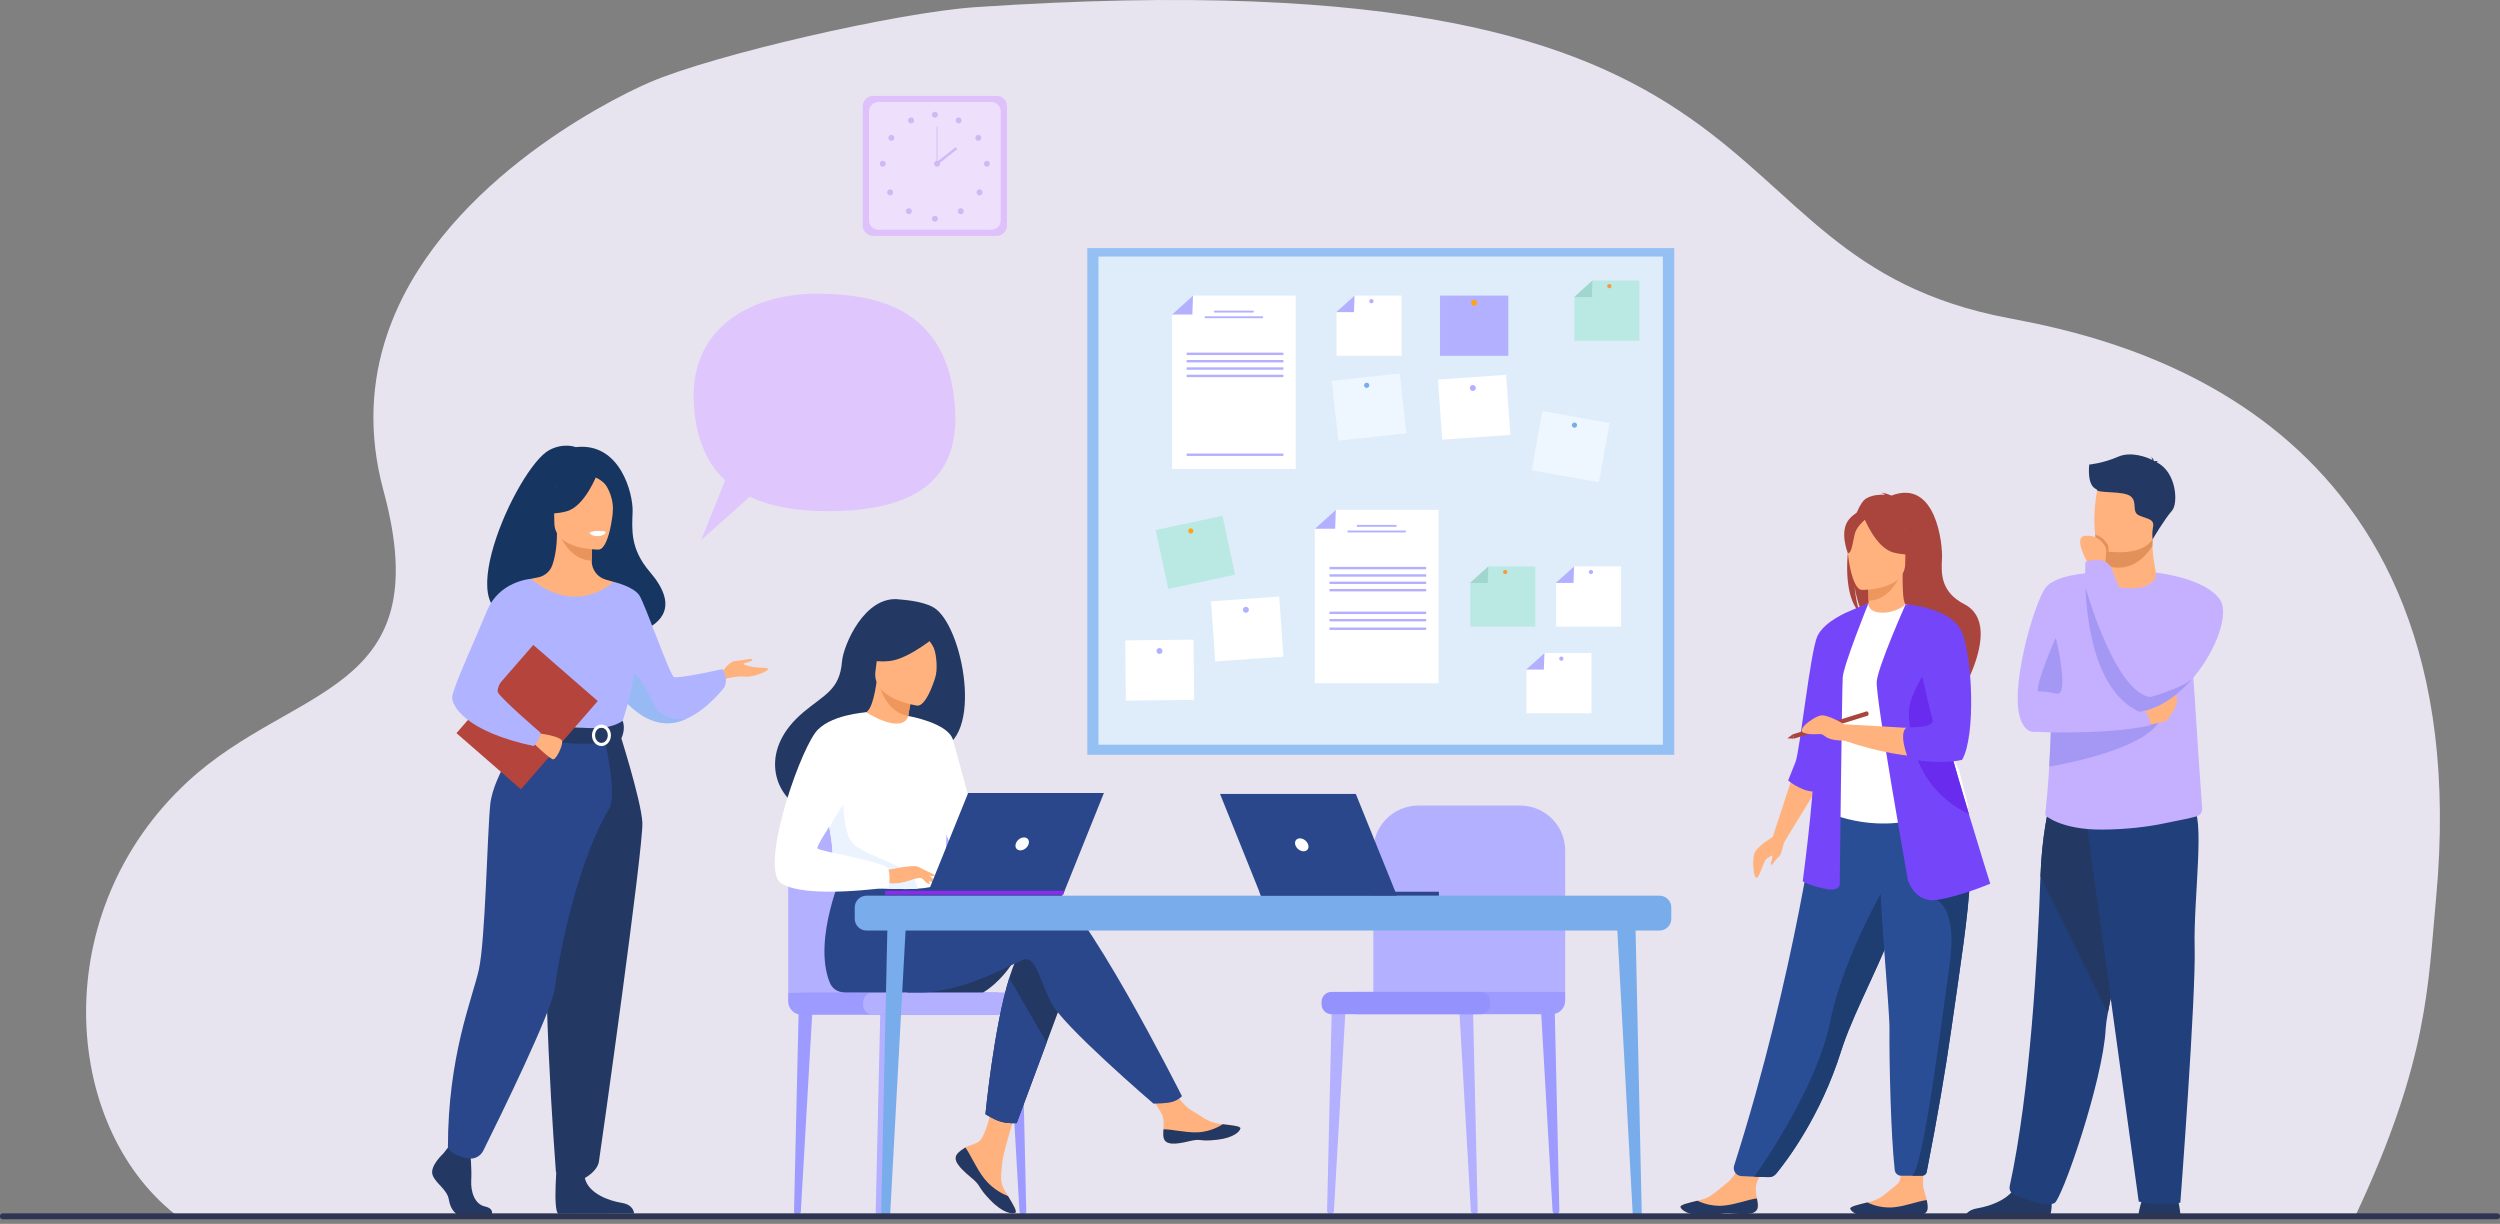<svg width="478" height="234" viewBox="0 0 478 234" fill="none" xmlns="http://www.w3.org/2000/svg">
<rect x="0" y="0" width="478" height="234" fill="#808080" stroke="none"/>
<g clip-path="url(#clip0_7376_27727)">
<path d="M33.464 232.17C33.486 232.186 450.512 232.119 450.512 232.119C464.242 202.834 464.219 188.525 465.78 171.739C474.406 78.96 404.526 64.696 384.055 60.828C321.371 48.982 349.9 -9.629 186.557 1.366C171.587 2.373 136.288 10.511 124.123 15.782C115.59 19.477 83.444 36.008 74.013 63.972C71.034 72.797 70.32 82.763 73.323 93.821C83.953 132.955 56.239 130.706 35.988 149.356C8.959 174.247 11.784 214.951 33.463 232.168L33.464 232.17Z" fill="#E7E4EF"/>
<path d="M281.875 232.143H281.933C282.27 232.143 282.54 231.866 282.533 231.53L281.624 192.098L278.944 191.785L281.23 231.532C281.25 231.874 281.534 232.143 281.877 232.143H281.875Z" fill="#B2B0FF"/>
<path d="M297.492 232.143H297.55C297.888 232.143 298.157 231.866 298.151 231.53L297.241 192.098L294.562 191.785L296.847 231.532C296.867 231.874 297.152 232.143 297.494 232.143H297.492Z" fill="#9D9BFF"/>
<path d="M254.399 232.143H254.341C254.003 232.143 253.734 231.866 253.74 231.53L254.65 192.098L257.329 191.785L255.044 231.532C255.024 231.874 254.739 232.143 254.397 232.143H254.399Z" fill="#B2B0FF"/>
<path d="M299.267 189.653V162.632C299.267 157.877 295.413 154.023 290.658 154.023H271.191C266.436 154.023 262.582 157.877 262.582 162.632V190.685L299.267 189.653Z" fill="#B2B0FF"/>
<path d="M296.681 193.919H259.094V189.653H299.267V191.334C299.267 192.761 298.109 193.919 296.681 193.919Z" fill="#9D9BFF"/>
<path d="M283.028 193.919H254.592C253.537 193.919 252.68 193.062 252.68 192.007V191.563C252.68 190.508 253.537 189.651 254.592 189.651H283.028C284.084 189.651 284.94 190.508 284.94 191.563V192.007C284.94 193.062 284.084 193.919 283.028 193.919Z" fill="#9492FD"/>
<path d="M320.118 47.44H207.892V144.32H320.118V47.44Z" fill="#95C0F4"/>
<path d="M317.935 49.053H210.027V142.386H317.935V49.053Z" fill="#DFEDFB"/>
<path d="M247.743 89.662H224.098V60.136L228.107 56.52H247.743V89.662Z" fill="white"/>
<path d="M224.098 60.136H227.978L228.107 56.52L224.098 60.136Z" fill="#B2B0FF"/>
<path d="M239.704 59.395H232.134V59.755H239.704V59.395Z" fill="#B2B0FF"/>
<path d="M241.488 60.477H230.352V60.837H241.488V60.477Z" fill="#B2B0FF"/>
<path d="M245.386 67.423H226.896V67.886H245.386V67.423Z" fill="#B2B0FF"/>
<path d="M245.386 68.831H226.896V69.294H245.386V68.831Z" fill="#B2B0FF"/>
<path d="M245.386 70.238H226.896V70.701H245.386V70.238Z" fill="#B2B0FF"/>
<path d="M245.386 71.646H226.896V72.109H245.386V71.646Z" fill="#B2B0FF"/>
<path d="M245.386 86.712H226.896V87.175H245.386V86.712Z" fill="#B2B0FF"/>
<path d="M275.046 130.628H251.399V101.1L255.41 97.486H275.046V130.628Z" fill="white"/>
<path d="M251.399 101.1H255.281L255.41 97.486L251.399 101.1Z" fill="#B2B0FF"/>
<path d="M267.009 100.36H259.438V100.721H267.009V100.36Z" fill="#B2B0FF"/>
<path d="M268.79 101.442H257.654V101.802H268.79V101.442Z" fill="#B2B0FF"/>
<path d="M272.689 108.388H254.199V108.852H272.689V108.388Z" fill="#B2B0FF"/>
<path d="M272.689 109.796H254.199V110.259H272.689V109.796Z" fill="#B2B0FF"/>
<path d="M272.689 111.204H254.199V111.667H272.689V111.204Z" fill="#B2B0FF"/>
<path d="M272.689 112.611H254.199V113.074H272.689V112.611Z" fill="#B2B0FF"/>
<path d="M272.689 116.943H254.199V117.406H272.689V116.943Z" fill="#B2B0FF"/>
<path d="M272.689 118.35H254.199V118.813H272.689V118.35Z" fill="#B2B0FF"/>
<path d="M272.689 119.983H254.199V120.446H272.689V119.983Z" fill="#B2B0FF"/>
<path d="M288.389 56.52H275.333V68.032H288.389V56.52Z" fill="#B2B0FF"/>
<path d="M281.29 57.891C281.29 57.575 281.546 57.319 281.862 57.319C282.178 57.319 282.435 57.575 282.435 57.891C282.435 58.207 282.178 58.464 281.862 58.464C281.546 58.464 281.29 58.207 281.29 57.891Z" fill="#FFA412"/>
<path d="M287.969 71.665L274.944 72.574L275.745 84.058L288.77 83.149L287.969 71.665Z" fill="white"/>
<path d="M281.036 74.223C281.014 73.909 281.251 73.634 281.566 73.612C281.881 73.591 282.155 73.828 282.177 74.143C282.198 74.459 281.962 74.732 281.646 74.754C281.33 74.775 281.057 74.539 281.036 74.223Z" fill="#B2B0FF"/>
<path d="M244.578 114.07L231.554 114.979L232.355 126.462L245.379 125.554L244.578 114.07Z" fill="white"/>
<path d="M237.647 116.63C237.625 116.316 237.862 116.041 238.178 116.02C238.492 115.998 238.767 116.235 238.788 116.551C238.81 116.865 238.573 117.14 238.257 117.161C237.943 117.183 237.668 116.946 237.647 116.63Z" fill="#B2B0FF"/>
<path d="M228.202 122.308L215.146 122.443L215.265 133.954L228.321 133.819L228.202 122.308Z" fill="white"/>
<path d="M221.117 124.475C221.114 124.159 221.367 123.901 221.683 123.898C221.999 123.894 222.257 124.147 222.26 124.463C222.263 124.779 222.01 125.037 221.694 125.041C221.379 125.044 221.121 124.791 221.117 124.475Z" fill="#B2B0FF"/>
<path d="M307.744 80.885L294.892 78.589L292.867 89.921L305.72 92.218L307.744 80.885Z" fill="#EEF6FF"/>
<path d="M300.55 81.198C300.598 80.928 300.856 80.748 301.127 80.796C301.398 80.844 301.577 81.102 301.529 81.373C301.481 81.644 301.223 81.823 300.952 81.775C300.682 81.727 300.502 81.469 300.55 81.198Z" fill="#78ACEA"/>
<path d="M267.634 71.406L254.653 72.811L255.893 84.256L268.873 82.85L267.634 71.406Z" fill="#EEF6FF"/>
<path d="M260.815 73.727C260.786 73.454 260.983 73.209 261.257 73.179C261.53 73.15 261.775 73.346 261.805 73.619C261.834 73.892 261.637 74.137 261.365 74.167C261.092 74.196 260.847 74 260.817 73.727H260.815Z" fill="#78ACEA"/>
<path d="M233.742 98.618L220.973 101.342L223.374 112.6L236.143 109.876L233.742 98.618Z" fill="#BAE8E3"/>
<path d="M227.408 101.93C227.179 101.781 227.112 101.473 227.261 101.242C227.41 101.012 227.718 100.946 227.949 101.095C228.179 101.244 228.245 101.551 228.096 101.783C227.948 102.013 227.64 102.079 227.408 101.93Z" fill="#FFA412"/>
<path d="M267.974 68.032H255.548V59.683L258.988 56.52H267.974V68.032Z" fill="white"/>
<path d="M255.48 59.683H258.876L258.989 56.52L255.48 59.683Z" fill="#B2B0FF"/>
<path d="M261.807 57.586C261.807 57.361 261.99 57.177 262.215 57.177C262.44 57.177 262.624 57.361 262.624 57.586C262.624 57.81 262.44 57.994 262.215 57.994C261.99 57.994 261.807 57.81 261.807 57.586Z" fill="#B2B0FF"/>
<path d="M304.285 136.382H291.857V128.033L295.298 124.872H304.285V136.382Z" fill="white"/>
<path d="M291.791 128.033H295.185L295.297 124.872L291.791 128.033Z" fill="#B2B0FF"/>
<path d="M298.116 125.938C298.116 125.713 298.3 125.529 298.525 125.529C298.75 125.529 298.933 125.713 298.933 125.938C298.933 126.163 298.75 126.346 298.525 126.346C298.3 126.346 298.116 126.163 298.116 125.938Z" fill="#B2B0FF"/>
<path d="M309.953 119.813H297.525V111.462L300.967 108.301H309.953V119.813Z" fill="white"/>
<path d="M297.459 111.462H300.855L300.967 108.301L297.459 111.462Z" fill="#B2B0FF"/>
<path d="M303.785 109.367C303.785 109.142 303.969 108.958 304.194 108.958C304.419 108.958 304.602 109.142 304.602 109.367C304.602 109.591 304.419 109.775 304.194 109.775C303.969 109.775 303.785 109.591 303.785 109.367Z" fill="#B2B0FF"/>
<path d="M293.555 119.813H281.127V111.462L284.567 108.302H293.555V119.813Z" fill="#BAE8E3"/>
<path d="M281.061 111.462H284.454L284.567 108.302L281.061 111.462Z" fill="#A1D6CE"/>
<path d="M287.385 109.367C287.385 109.142 287.568 108.958 287.793 108.958C288.018 108.958 288.202 109.142 288.202 109.367C288.202 109.591 288.018 109.775 287.793 109.775C287.568 109.775 287.385 109.591 287.385 109.367Z" fill="#F99746"/>
<path d="M313.46 65.151H301.034V56.8L304.474 53.639H313.46V65.151Z" fill="#BAE8E3"/>
<path d="M300.968 56.8H304.362L304.474 53.639L300.968 56.8Z" fill="#A1D6CE"/>
<path d="M307.292 54.704C307.292 54.48 307.476 54.296 307.701 54.296C307.925 54.296 308.109 54.48 308.109 54.704C308.109 54.929 307.925 55.113 307.701 55.113C307.476 55.113 307.292 54.929 307.292 54.704Z" fill="#F99746"/>
<path d="M190.567 18.336H166.928C165.838 18.336 164.955 19.219 164.955 20.309V43.124C164.955 44.214 165.838 45.097 166.928 45.097H190.567C191.656 45.097 192.54 44.214 192.54 43.124V20.309C192.54 19.219 191.656 18.336 190.567 18.336Z" fill="#DEC0FB"/>
<path d="M167.952 19.495H189.543C190.537 19.495 191.346 20.302 191.346 21.298V42.136C191.346 43.13 190.539 43.939 189.543 43.939H167.952C166.958 43.939 166.149 43.132 166.149 42.136V21.298C166.149 20.304 166.957 19.495 167.952 19.495Z" fill="#EEDFFD"/>
<path d="M178.178 21.937C178.178 21.621 178.434 21.366 178.748 21.366C179.063 21.366 179.319 21.622 179.319 21.937C179.319 22.251 179.063 22.507 178.748 22.507C178.434 22.507 178.178 22.251 178.178 21.937Z" fill="#D1B7F3"/>
<path d="M182.787 22.745C182.941 22.469 183.288 22.37 183.565 22.524C183.841 22.678 183.94 23.025 183.786 23.301C183.632 23.577 183.285 23.677 183.009 23.523C182.733 23.369 182.633 23.022 182.787 22.745Z" fill="#D1B7F3"/>
<path d="M186.739 25.883C187.003 25.712 187.357 25.789 187.529 26.053C187.7 26.318 187.624 26.672 187.359 26.844C187.094 27.014 186.74 26.938 186.568 26.674C186.398 26.409 186.474 26.055 186.739 25.883Z" fill="#D1B7F3"/>
<path d="M188.696 30.741C189.012 30.741 189.266 30.997 189.266 31.311C189.266 31.626 189.01 31.882 188.696 31.882C188.381 31.882 188.125 31.626 188.125 31.311C188.125 30.997 188.381 30.741 188.696 30.741Z" fill="#D1B7F3"/>
<path d="M187.695 36.377C187.918 36.601 187.918 36.963 187.695 37.186C187.472 37.41 187.109 37.41 186.886 37.186C186.663 36.963 186.663 36.601 186.886 36.377C187.109 36.154 187.472 36.154 187.695 36.377Z" fill="#D1B7F3"/>
<path d="M184.107 39.975C184.33 40.198 184.33 40.56 184.107 40.783C183.884 41.007 183.522 41.007 183.298 40.783C183.075 40.56 183.075 40.198 183.298 39.975C183.522 39.751 183.884 39.751 184.107 39.975Z" fill="#D1B7F3"/>
<path d="M178.178 41.829C178.178 41.513 178.434 41.258 178.748 41.258C179.063 41.258 179.319 41.514 179.319 41.829C179.319 42.143 179.063 42.399 178.748 42.399C178.434 42.399 178.178 42.143 178.178 41.829Z" fill="#D1B7F3"/>
<path d="M174.691 22.745C174.537 22.469 174.189 22.37 173.913 22.524C173.637 22.678 173.538 23.025 173.692 23.301C173.845 23.577 174.193 23.677 174.469 23.523C174.745 23.369 174.844 23.022 174.691 22.745Z" fill="#D1B7F3"/>
<path d="M170.741 25.883C170.476 25.712 170.122 25.789 169.95 26.053C169.78 26.318 169.856 26.672 170.121 26.844C170.385 27.014 170.739 26.938 170.911 26.674C171.082 26.409 171.005 26.055 170.741 25.883Z" fill="#D1B7F3"/>
<path d="M168.784 30.741C168.469 30.741 168.214 30.997 168.214 31.311C168.214 31.626 168.47 31.882 168.784 31.882C169.099 31.882 169.357 31.626 169.357 31.311C169.357 30.997 169.1 30.741 168.784 30.741Z" fill="#D1B7F3"/>
<path d="M169.784 36.377C169.56 36.601 169.56 36.963 169.784 37.186C170.007 37.41 170.369 37.41 170.592 37.186C170.816 36.963 170.816 36.601 170.592 36.377C170.369 36.154 170.007 36.154 169.784 36.377Z" fill="#D1B7F3"/>
<path d="M173.371 39.975C173.147 40.198 173.147 40.56 173.371 40.784C173.594 41.007 173.956 41.007 174.179 40.784C174.403 40.56 174.403 40.198 174.179 39.975C173.956 39.752 173.594 39.752 173.371 39.975Z" fill="#D1B7F3"/>
<path d="M178.593 31.311C178.593 30.995 178.849 30.741 179.165 30.741C179.481 30.741 179.736 30.997 179.736 31.311C179.736 31.626 179.479 31.882 179.165 31.882C178.851 31.882 178.593 31.626 178.593 31.311Z" fill="#D1B7F3"/>
<path d="M179.241 24.173H179.086V31.311H179.241V24.173Z" fill="#D1B7F3"/>
<path d="M182.732 28.147L178.948 31.118L179.237 31.486L183.021 28.515L182.732 28.147Z" fill="#D1B7F3"/>
<path d="M336.09 230.733C335.978 232.267 333.811 232.284 331.353 231.999C328.895 231.715 329.549 232.337 326.107 232.385C322.665 232.433 321.479 231.295 321.312 230.804C321.163 230.367 322.82 230 324.594 229.568C324.817 229.515 325.04 229.459 325.263 229.401C327.263 228.893 328.586 227.396 330.298 226.09C331.919 224.853 334.008 220.372 334.008 220.372L338.708 220.16C338.708 220.16 336.729 224.176 335.984 225.906C335.548 226.925 335.733 228.176 335.923 229.136C336.026 229.659 336.127 230.193 336.085 230.734L336.09 230.733Z" fill="#FFB27D"/>
<path d="M331.353 232C328.895 231.715 329.549 232.337 326.107 232.385C322.665 232.433 321.479 231.295 321.312 230.804C321.163 230.367 322.82 230 324.594 229.568L324.615 229.601C324.615 229.601 326.831 230.79 329.665 230.506C331.975 230.274 334.332 229.31 335.925 229.138C336.027 229.661 336.128 230.195 336.087 230.736C335.974 232.271 333.808 232.287 331.35 232.003L331.353 232Z" fill="#233862"/>
<path d="M368.559 231.052C368.448 232.587 366.282 232.607 363.824 232.324C361.366 232.041 362.019 232.663 358.579 232.714C355.137 232.766 353.95 231.629 353.783 231.138C353.634 230.701 355.291 230.333 357.064 229.899C357.288 229.845 357.511 229.788 357.734 229.732C359.734 229.223 361.055 227.724 362.765 226.416C364.385 225.177 362.765 217.838 362.765 217.838L367.936 217.336C367.936 217.336 367.688 223.513 367.691 226.323C367.691 227.431 368.202 228.497 368.394 229.458C368.496 229.98 368.599 230.513 368.558 231.054L368.559 231.052Z" fill="#FFB27D"/>
<path d="M363.824 232.322C361.366 232.04 362.019 232.661 358.579 232.713C355.137 232.764 353.95 231.628 353.783 231.136C353.634 230.7 355.291 230.331 357.064 229.898L357.086 229.931C357.086 229.931 359.302 231.118 362.137 230.83C364.446 230.597 366.803 229.63 368.396 229.456C368.498 229.979 368.601 230.511 368.559 231.052C368.448 232.587 366.282 232.607 363.824 232.324V232.322Z" fill="#233862"/>
<path d="M353.468 104.238C352.578 100.576 353.868 98.872 355.033 97.964C355.585 96.616 356.215 95.645 356.859 95.28C358.035 94.612 359.442 94.539 360.428 94.597C360.175 94.335 359.675 94.239 359.675 94.239C360.286 94.148 361.65 94.754 361.65 94.754C370.147 91.481 371.483 103.991 371.304 106.897C371.127 109.803 371.15 113.227 375.572 115.516C384.007 119.886 372.768 136.351 372.768 136.351C372.983 134.002 362.145 121.608 356.491 117.896C355.115 115.87 354.626 112.291 354.589 112.008C354.828 114.846 355.312 116.439 355.747 117.335C353.17 114.964 352.788 109.269 353.471 104.238H353.468Z" fill="#A9453D"/>
<path d="M356.823 118.08C356.795 118.093 359.554 119.525 361.628 118.958C363.58 118.425 364.855 115.895 364.829 115.89C364.002 115.726 363.763 114.59 363.782 109.709L363.408 109.782L357.126 111.026C357.126 111.026 357.268 113.002 357.273 114.864C357.278 116.429 357.182 117.911 356.825 118.078L356.823 118.08Z" fill="#FFB27D"/>
<path d="M357.127 111.027C357.127 111.027 357.269 113.004 357.274 114.866C360.789 114.767 362.648 111.56 363.409 109.782L357.127 111.026V111.027Z" fill="#ED975D"/>
<path d="M331.566 222.861C331.258 223.827 331.95 224.821 332.964 224.869L335.418 224.983L338.015 225.063C338.665 225.083 339.285 224.8 339.695 224.295C341.768 221.753 348.149 213.277 352.019 200.963C352.128 200.617 352.242 200.268 352.364 199.914C354.92 192.462 360.219 183.107 363.011 174.64C363.456 173.292 363.855 172.022 364.212 170.821C364.326 170.436 364.438 170.059 364.544 169.686C366.602 162.536 367.197 157.842 367.746 152.828L347.583 152.99C347.583 152.99 343.339 185.981 331.566 222.861Z" fill="#2A4E96"/>
<path d="M350.406 141.404C350.457 150.999 348.999 155.115 348.999 155.115C348.999 155.115 357.632 159.502 367.892 156.273C368.013 156.235 376.387 154.323 376.387 154.323C376.215 153.934 374.688 147.469 374.521 147.112C372.354 142.459 370.71 140.42 370.452 138.989C369.976 136.32 369.964 133.556 370.202 130.951C370.828 124.054 372.69 118.328 372.69 118.328C369.895 117.691 367.277 116.575 364.367 115.483C363.697 116.317 361.651 117.188 359.877 117.149C357.832 117.104 357.171 116.229 357.277 115.273C355.098 116.485 353.36 117.63 353.36 117.63C351.509 120.845 347.755 123.968 347.484 128.9C347.416 130.112 350.403 141.134 350.404 141.404H350.406Z" fill="white"/>
<path d="M367.746 142.472C368.628 143.719 370.318 151.301 374.521 152.256C372.354 146.852 370.71 144.482 370.452 142.821C369.976 139.72 369.964 136.511 370.203 133.485C368.795 131.019 367.745 129.327 367.745 129.327C367.634 128.928 365.509 122.354 364.827 128.23C364.147 134.107 366.761 141.078 367.745 142.474L367.746 142.472Z" fill="#5F9AA8"/>
<path d="M355.952 112.79C355.952 112.79 364.27 112.928 364.275 107.746C364.28 102.566 365.358 99.094 360.047 98.786C354.736 98.48 353.703 100.455 353.281 102.183C352.859 103.912 353.789 112.62 355.952 112.789V112.79Z" fill="#FFB27D"/>
<path d="M356.26 98.66C356.26 98.66 358.537 104.739 362.032 105.637C365.527 106.535 367.044 105.599 367.044 105.599C367.044 105.599 364.363 103.469 363.807 99.752C363.807 99.752 357.978 95.766 356.261 98.66H356.26Z" fill="#A9453D"/>
<path d="M356.824 99.153C356.824 99.153 355.123 100.511 354.708 101.83C354.293 103.149 354.108 105.865 353.316 105.773C353.316 105.773 351.6 101.641 353.527 99.304C355.572 96.826 356.824 99.153 356.824 99.153Z" fill="#A9453D"/>
<path d="M342.865 148.063L338.937 160.041L341.178 160.939L347.673 150.357L342.865 148.063Z" fill="#FFB27D"/>
<path d="M353.456 116.925C353.456 116.925 348.824 118.763 347.484 121.629C346.143 124.495 344.113 143.718 343.304 145.691C342.496 147.666 341.889 149.227 341.889 149.227C341.889 149.227 344.224 151.195 346.573 151.339C348.921 151.485 353.456 116.924 353.456 116.924V116.925Z" fill="#7546F9"/>
<path d="M357.278 115.273C357.278 115.273 352.466 127.162 352.324 129.566C352.182 131.973 351.758 168.909 351.758 168.909C351.758 168.909 352.041 170.608 348.786 169.9C345.531 169.192 344.683 168.484 344.683 168.484C344.683 168.484 347.795 145.699 346.947 137.773C346.098 129.848 353.457 116.922 353.457 116.922L357.278 115.271V115.273Z" fill="#7546F9"/>
<path d="M335.417 224.985L338.237 225.071C338.741 225.086 339.223 224.869 339.545 224.481C341.441 222.185 348.05 213.594 352.019 200.966C352.129 200.621 352.243 200.272 352.365 199.918C354.921 192.465 360.22 183.11 363.012 174.644C363.457 173.296 363.855 172.025 364.212 170.825C364.327 170.439 364.439 170.062 364.545 169.69L361.576 167.437C361.576 167.437 352.661 181.873 349.902 195.457C347.504 207.256 337.905 221.456 335.419 224.987L335.417 224.985Z" fill="#1E3D70"/>
<path d="M361.265 196.719C361.217 202.969 361.513 216.899 362.274 223.708C362.343 224.332 362.871 224.801 363.498 224.801H365.602C366.488 224.801 367.151 224.795 367.593 224.788C367.975 224.783 368.301 224.509 368.374 224.135C370.466 213.488 371.963 204.645 373.059 197.002C373.976 190.604 374.791 185.121 375.418 180.399C376.05 175.649 376.488 171.67 376.645 168.309C376.67 167.779 376.688 167.265 376.698 166.766C376.708 166.263 376.711 165.775 376.706 165.3L359.285 163.602C359.505 175.176 361.295 192.878 361.267 196.717L361.265 196.719Z" fill="#2A4E96"/>
<path d="M365.602 224.802C366.399 224.802 367.014 224.797 367.451 224.79C367.914 224.783 368.311 224.453 368.4 223.998C370.477 213.412 371.968 204.612 373.059 197.002C373.976 190.604 374.791 185.121 375.418 180.399C376.05 175.649 376.488 171.67 376.645 168.309L370.253 172.07C370.253 172.07 374.333 173.509 372.776 184.407C371.22 195.303 367.77 223.258 365.603 224.802H365.602Z" fill="#1E3D70"/>
<path d="M364.778 168.203C364.778 168.203 366.005 172.637 370.251 172.07C374.497 171.504 380.534 168.957 380.534 168.957C380.534 168.957 378.719 163.224 376.463 155.692C373.732 146.574 370.35 134.819 368.757 127.405C368.311 125.327 368.005 123.592 367.891 122.35L364.368 115.516C364.368 115.516 359.116 127.304 358.834 130.276C358.551 133.248 364.778 168.204 364.778 168.204V168.203Z" fill="#7546F9"/>
<path d="M369.017 129.833L364.368 115.516C364.381 115.522 370.239 117.259 373.187 118.748C373.187 118.748 375.029 121.123 376.169 126.602C376.169 126.602 377.373 139.758 374.684 144.569C374.684 144.569 366.192 146.268 352.606 141.597V138.484C352.606 138.484 367.466 139.263 370.509 139.616L369.017 129.833Z" fill="#FFB27D"/>
<path d="M364.966 136.502C365.156 141.313 366.288 150.655 376.383 155.654C376.41 155.668 376.436 155.681 376.464 155.693C373.734 146.574 370.351 134.819 368.759 127.405C366.905 130.175 364.863 133.852 364.968 136.502H364.966Z" fill="#692BED"/>
<path d="M364.37 115.516C364.37 115.516 372.987 116.123 375.063 120.746C377.138 125.369 377.798 140.747 375.157 145.276C375.157 145.276 371.52 146.311 365.088 145.109C365.008 145.094 364.929 145.079 364.849 145.064C364.849 145.064 362.797 140.039 364.638 139.049C364.638 139.049 370.063 139.331 369.497 137.539C368.931 135.746 364.37 115.514 364.37 115.514V115.516Z" fill="#7546F9"/>
<path d="M342.763 140.406L343.017 141.222L357.159 136.822C357.159 136.822 357.347 136.607 357.255 136.323C357.152 136.007 356.906 136.007 356.906 136.007L342.764 140.406H342.763Z" fill="#A9453D"/>
<path d="M341.74 141.179L342.762 140.406L343.015 141.223L341.74 141.179Z" fill="#A9453D"/>
<path d="M339.493 159.713C339.493 159.713 335.906 161.696 335.435 163.206C334.963 164.716 335.287 167.879 335.856 167.832C336.425 167.784 337.275 164.434 337.747 164.199C338.218 163.962 338.88 163.256 338.88 163.774C338.88 164.291 338.408 165.236 338.643 165.378C338.88 165.52 339.634 164.056 340.153 163.774C340.673 163.491 340.891 161.155 341.396 160.53C341.9 159.903 339.493 159.715 339.493 159.715V159.713Z" fill="#FFB27D"/>
<path d="M352.608 138.483C352.608 138.483 349.399 136.506 348.054 136.811C346.708 137.115 343.279 139.599 344.928 140.137C346.577 140.674 347.914 140.11 348.549 140.501C349.184 140.891 349.652 141.605 352.608 141.596C355.565 141.586 352.608 138.483 352.608 138.483Z" fill="#FFB27D"/>
<path d="M100.312 117.256C99.775 116.219 112.045 112.484 112.239 122.721C112.239 122.721 135.226 122.155 124.25 109.344C120.451 104.908 120.841 101.241 120.955 97.827C121.071 94.413 118.588 84.491 110.08 85.49C110.08 85.49 107.853 84.584 105.072 86.026C98.749 89.306 84.583 121.032 100.312 117.256Z" fill="#163560"/>
<path d="M137.892 128.702C137.892 128.702 139.388 126.424 140.594 126.379C141.8 126.335 144.033 125.71 143.854 126.156C143.676 126.603 142.291 126.647 142.157 126.915C142.023 127.183 144.211 127.585 144.837 127.63C145.462 127.674 146.935 127.63 146.891 127.942C146.846 128.255 144.235 129.55 142.392 129.371C140.55 129.193 138.272 129.907 138.272 129.907L137.892 128.702Z" fill="#FFB27D"/>
<path d="M116.253 129.437C116.253 129.437 117.067 131.048 118.542 132.898C120.32 135.124 123.061 137.697 126.504 138.205C128.148 138.448 129.756 138.094 131.235 137.438C131.238 137.438 131.239 137.438 131.239 137.438C135.419 135.582 138.563 131.315 138.563 131.315C139.301 129.305 138.095 127.942 138.095 127.942C138.095 127.942 129.653 129.841 128.849 129.439C128.046 129.037 123.357 115.528 122.24 113.829C121.122 112.132 117.318 111.25 117.318 111.25L116.256 129.439L116.253 129.437Z" fill="#B0B3FF"/>
<path d="M118.542 132.899C120.32 135.126 123.061 137.699 126.504 138.207C128.148 138.45 129.756 138.096 131.234 137.44C131.071 137.461 126.896 137.977 125.232 135C123.535 131.962 121.699 127.139 119.177 128.746C118.089 129.441 118.137 131.164 118.544 132.899H118.542Z" fill="#98BAF4"/>
<path d="M84.76 220.556C84.76 220.556 82.184 222.906 82.687 224.577C83.19 226.247 85.514 227.36 85.828 229.401C86.142 231.442 87.399 232.555 88.529 232.555H93.921C93.921 232.555 94.753 231.118 92.743 230.686C90.734 230.253 89.975 227.855 90.1 225.627C90.226 223.401 89.912 220.43 89.912 220.43L85.639 219.441L84.76 220.554V220.556Z" fill="#233862"/>
<path d="M106.561 221.553C106.561 221.553 105.634 231.512 106.764 232.067L121.236 232.038C121.236 232.038 121.236 230.367 118.912 229.997C116.589 229.626 112.505 228.265 111.814 225.233C111.122 222.202 106.561 221.553 106.561 221.553Z" fill="#233862"/>
<path d="M96.248 150.114C99.227 143.435 101.048 141.518 100.701 139.446C100.441 137.902 101.49 110.68 101.49 110.68C101.844 110.571 102.552 110.473 102.939 110.387C104.161 110.116 105.172 109.257 105.592 108.08C106.098 106.661 106.501 104.564 106.491 101.937L106.873 102.011L113.288 103.282C113.288 103.282 113.142 105.3 113.137 107.202C113.137 107.218 113.137 107.233 113.137 107.25C113.129 108.902 114.212 110.359 115.8 110.817C116.61 111.05 117.315 111.25 117.315 111.25C117.315 111.25 119.67 117.975 120.12 124.882C120.57 131.791 115.836 134.791 120.156 148.595C124.566 162.694 94.604 153.804 96.25 150.114H96.248Z" fill="#FFB27D"/>
<path d="M113.287 103.28C113.287 103.28 113.142 105.298 113.137 107.2C109.548 107.099 107.65 103.824 106.873 102.01L113.287 103.28Z" fill="#E8945B"/>
<path d="M114.487 105.081C114.487 105.081 105.993 105.222 105.988 99.931C105.982 94.641 104.882 91.097 110.304 90.783C115.725 90.47 116.781 92.486 117.212 94.253C117.644 96.019 116.695 104.908 114.485 105.081H114.487Z" fill="#FFB27D"/>
<path d="M114.172 90.654C114.172 90.654 111.846 96.859 108.279 97.777C104.711 98.695 103.163 97.739 103.163 97.739C103.163 97.739 105.9 95.564 106.468 91.77C106.468 91.77 112.419 87.701 114.172 90.655V90.654Z" fill="#163560"/>
<path d="M113.595 91.158C113.595 91.158 115.318 91.803 116.029 93.06C116.724 94.291 117.314 95.918 117.177 97.916C117.177 97.916 118.929 93.699 116.961 91.312C114.873 88.781 113.596 91.158 113.596 91.158H113.595Z" fill="#163560"/>
<path d="M112.639 101.8C112.639 101.8 113.224 102.571 114.397 102.516C115.341 102.471 115.705 101.653 115.705 101.653C115.705 101.653 113.97 101.236 112.639 101.801V101.8Z" fill="#EBF3FA"/>
<path d="M95.43 122.721C95.43 122.721 95.215 125.761 95.43 129.409C95.573 131.827 98.02 135.068 98.367 135.868C99.239 137.878 100.219 138.205 100.219 138.205L107.818 140.067L110.489 140.721L118.914 138.205C118.914 138.205 122.751 127.494 121.212 121.465C119.67 115.437 117.316 111.249 117.316 111.249C117.316 111.249 110.441 117.98 101.49 110.678L95.43 122.721Z" fill="#B0B3FF"/>
<path d="M97.652 130.397C97.796 132.815 98.018 135.068 98.365 135.868C99.237 137.878 100.217 138.205 100.217 138.205L107.816 140.068L111.115 139.097C111.115 139.097 100.098 137.428 101.319 127.949L97.65 130.395L97.652 130.397Z" fill="#F2CCAA"/>
<path d="M118.378 139.831C118.378 139.831 122.551 152.818 122.819 157.239C123.087 161.66 114.844 220.052 114.511 222.089C114.199 224.009 111.814 225.233 111.814 225.233C111.814 225.233 110.717 225.88 109.151 225.438C106.979 224.825 106.293 224.09 106.293 224.09C106.293 224.09 103.046 182.447 105.056 167.571C107.065 152.696 107.088 139.831 107.088 139.831H118.378Z" fill="#233862"/>
<path d="M100.701 139.444C100.701 139.444 94.336 147.983 93.742 153.756C93.149 159.528 92.811 179.806 91.548 185.433C90.284 191.059 85.64 201.889 85.64 219.441C85.64 219.441 86.123 220.447 87.613 220.983C88.089 221.155 88.728 221.32 89.348 221.462C90.577 221.744 91.839 221.143 92.399 220.014C95.539 213.692 105.542 193.302 106.055 189.07C106.417 186.074 109.576 166.252 116.465 154.619C118.118 151.827 115.449 140.721 115.449 140.721L100.701 139.444Z" fill="#2B478B"/>
<path d="M112.827 101.94C112.827 101.94 112.974 102.564 114.524 102.468C114.524 102.468 115.825 102.387 115.786 101.702C115.786 101.702 114.524 101.214 112.825 101.94H112.827Z" fill="white"/>
<path d="M119.045 137.826C119.045 137.826 117.369 139.151 114.042 139.219C110.067 139.298 100.219 138.205 100.219 138.205C100.219 138.205 99.781 139.427 99.799 140.719C99.799 140.719 111.827 143.753 118.797 141.162C118.797 141.162 119.695 139.47 119.045 137.826Z" fill="#233862"/>
<path d="M113.182 140.592C113.182 139.461 113.995 138.539 114.994 138.539C115.993 138.539 116.809 139.461 116.809 140.592C116.809 141.723 115.995 142.644 114.994 142.644C113.994 142.644 113.182 141.723 113.182 140.592ZM113.782 140.592C113.782 141.392 114.326 142.044 114.994 142.044C115.663 142.044 116.207 141.392 116.207 140.592C116.207 139.791 115.663 139.14 114.994 139.14C114.326 139.14 113.782 139.791 113.782 140.592Z" fill="white"/>
<path d="M87.275 140.177L99.599 150.908L114.288 134.04L101.965 123.308L87.275 140.177Z" fill="#B5453C"/>
<path d="M102.997 140.215C102.997 140.215 107.513 140.742 107.498 141.814C107.483 142.886 106.373 145.087 105.816 145.185C105.258 145.283 102.141 142.208 102.141 142.208L102.997 140.215Z" fill="#FFB27D"/>
<path d="M101.488 110.678C101.488 110.678 95.459 111.102 93.148 116.718C90.838 122.335 86.453 131.768 86.453 133.354C86.453 134.94 88.903 139.833 102.055 142.644C102.055 142.644 103.416 141.214 103.333 140.082C103.333 140.082 95.123 133.03 95.145 132.206C95.186 130.647 96.491 128.589 103.699 121.378C105.659 119.418 101.488 110.68 101.488 110.68V110.678Z" fill="#B0B3FF"/>
<path d="M168.092 232.25H168.034C167.697 232.25 167.427 231.972 167.434 231.636L168.343 192.204L171.023 191.891L168.737 231.638C168.717 231.98 168.433 232.248 168.09 232.248L168.092 232.25Z" fill="#B2B0FF"/>
<path d="M152.476 232.25H152.418C152.08 232.25 151.811 231.972 151.818 231.636L152.727 192.204L155.407 191.891L153.121 231.638C153.101 231.98 152.816 232.248 152.474 232.248L152.476 232.25Z" fill="#9D9BFF"/>
<path d="M195.568 232.25H195.625C195.963 232.25 196.232 231.972 196.226 231.636L195.316 192.204L192.637 191.891L194.923 231.638C194.942 231.98 195.227 232.248 195.569 232.248L195.568 232.25Z" fill="#9D9BFF"/>
<path d="M150.699 189.759V162.739C150.699 157.983 154.553 154.13 159.308 154.13H178.775C183.53 154.13 187.384 157.983 187.384 162.739V190.791L150.699 189.759Z" fill="#B2B0FF"/>
<path d="M150.699 189.759H190.872V194.025H153.284C151.857 194.025 150.699 192.867 150.699 191.44V189.759Z" fill="#9D9BFF"/>
<path d="M195.376 189.759H166.941C165.885 189.759 165.029 190.615 165.029 191.671V192.113C165.029 193.169 165.885 194.025 166.941 194.025H195.376C196.432 194.025 197.288 193.169 197.288 192.113V191.671C197.288 190.615 196.432 189.759 195.376 189.759Z" fill="#B2B0FF"/>
<path d="M194.271 183.026C191.483 187.881 187.975 189.755 187.975 189.755H173.382C173.382 189.755 196.398 179.325 194.271 183.026Z" fill="#233862"/>
<path d="M183.064 220.581C182.684 221.018 182.636 221.504 182.824 222.023C182.824 222.025 182.824 222.028 182.827 222.03C183.175 222.991 184.326 224.066 185.661 225.138C185.831 225.275 185.983 225.401 186.115 225.517C186.15 225.546 186.185 225.578 186.218 225.608C186.244 225.631 186.271 225.655 186.296 225.679C187.541 226.826 187.073 227.089 189.311 229.42C191.863 232.075 193.62 232.122 194.119 231.881C194.542 231.674 193.682 230.267 192.731 228.684C192.685 228.608 192.64 228.53 192.592 228.452C192.465 228.242 192.339 228.029 192.214 227.817C191.099 225.912 191.385 225.019 191.65 222.184C191.865 219.88 195.232 209.316 195.232 209.316L190.343 208.474C190.343 208.474 188.871 216.886 187.248 218.183C186.38 218.873 185.409 218.883 184.576 219.394C184.516 219.428 184.458 219.466 184.402 219.503C183.927 219.817 183.446 220.141 183.064 220.578V220.581Z" fill="#FFB27D"/>
<path d="M183.064 220.581C182.684 221.018 182.636 221.504 182.824 222.023C182.824 222.025 182.824 222.028 182.827 222.03C183.254 222.991 184.374 224.059 185.666 225.128C185.834 225.268 185.983 225.396 186.115 225.517C186.15 225.546 186.185 225.578 186.218 225.608C186.244 225.631 186.271 225.655 186.296 225.679C187.541 226.826 187.073 227.089 189.311 229.42C191.863 232.074 193.62 232.122 194.119 231.881C194.542 231.674 193.682 230.267 192.731 228.684C192.235 228.502 189.928 227.564 188.183 225.333C186.646 223.373 185.623 220.854 184.576 219.394C184.516 219.428 184.458 219.466 184.402 219.503C183.927 219.817 183.446 220.141 183.064 220.578V220.581Z" fill="#233862"/>
<path d="M222.49 217.528C222.793 219.038 224.943 218.785 227.348 218.198C229.751 217.611 229.18 218.308 232.601 217.93C236.021 217.551 237.058 216.276 237.162 215.766C237.255 215.315 235.566 215.156 233.752 214.948C233.524 214.923 233.295 214.893 233.065 214.865C231.018 214.609 229.519 213.287 227.66 212.202C225.899 211.175 223.271 206.989 223.271 206.989L218.58 207.361C218.58 207.361 221.041 211.101 221.994 212.726C222.555 213.682 222.525 214.948 222.454 215.923C222.417 216.454 222.383 216.997 222.49 217.528Z" fill="#FFB27D"/>
<path d="M227.347 218.198C229.75 217.611 229.18 218.309 232.6 217.93C236.021 217.551 237.058 216.276 237.162 215.766C237.254 215.315 235.566 215.156 233.751 214.948L233.735 214.983C233.735 214.983 231.684 216.436 228.836 216.506C226.515 216.562 224.057 215.897 222.455 215.924C222.418 216.455 222.384 216.997 222.491 217.528C222.794 219.038 224.944 218.785 227.349 218.198H227.347Z" fill="#233862"/>
<path d="M204.511 187.53L200.125 199.331L194.399 214.739C194.399 214.739 192.846 214.89 191.357 214.462C189.988 214.066 188.415 213.029 188.415 213.029C188.415 213.029 190.004 196.485 192.97 186.988C193.731 184.55 194.583 182.578 195.522 181.468C200.12 176.035 204.51 187.53 204.51 187.53H204.511Z" fill="#233862"/>
<path d="M200.052 168.787C197.179 167.861 188.984 169.05 180.752 170.661L179.029 167.818L161.249 166.429C161.249 166.429 155.382 179.44 158.594 187.73C159.065 188.949 160.005 189.73 161.603 189.756H161.862C161.862 189.756 172.444 189.75 175.881 189.75C184.723 189.75 194.594 183.671 195.873 183.417C197.963 182.998 198.799 187.179 200.889 191.567C202.98 195.957 220.537 211.006 220.537 211.006C220.537 211.006 223.234 211.033 224.349 210.614C225.548 210.164 225.986 209.581 225.986 209.581C225.986 209.581 206.533 170.875 200.052 168.784V168.787Z" fill="#2B478B"/>
<path d="M178.331 116.046C176.053 114.85 172.587 114.688 172.024 114.612C165.286 113.707 161.232 123.497 160.992 126.464C160.552 131.932 157.66 132.766 153.589 136.191C145.425 143.057 147.82 151.035 152.284 154.001C154.962 155.779 159.684 154.001 159.684 154.001C159.75 154.047 172.595 146.821 178.926 143.334C188.418 141.985 184.136 119.096 178.331 116.047V116.046Z" fill="#233862"/>
<path d="M173.618 140.366C173.646 140.384 170.502 141.457 168.402 140.526C166.425 139.653 164.927 136.399 164.956 136.398C165.856 136.356 166.844 135.571 167.604 130.41L167.988 130.548L174.427 132.865C174.427 132.865 173.961 134.931 173.658 136.899C173.403 138.551 173.268 140.132 173.618 140.366Z" fill="#FFB27D"/>
<path d="M174.426 132.865C174.426 132.865 173.959 134.931 173.657 136.899C169.959 136.232 168.506 132.547 167.985 130.548L174.424 132.865H174.426Z" fill="#ED975D"/>
<path d="M175.385 134.916C175.385 134.916 166.574 133.733 167.395 128.259C168.215 122.784 167.631 118.944 173.291 119.466C178.951 119.991 179.728 122.243 179.899 124.137C180.069 126.031 177.697 135.083 175.383 134.916H175.385Z" fill="#FFB27D"/>
<path d="M179.577 121.135C179.577 121.135 173.937 125.996 170.102 126.386C166.266 126.778 164.812 125.546 164.812 125.546C164.812 125.546 167.073 123.669 168.435 120.639C168.835 119.746 169.683 119.134 170.659 119.049C173.398 118.813 178.592 118.705 179.579 121.135H179.577Z" fill="#233862"/>
<path d="M176.053 120.7C176.053 120.7 177.94 122.524 178.534 123.877C179.108 125.182 179.28 128.307 178.823 129.547C178.823 129.547 181.762 123.831 180.098 121.054C178.334 118.108 176.053 120.7 176.053 120.7Z" fill="#233862"/>
<path d="M181.036 153.344C180.77 171.179 180.964 167.453 179.012 169.145C178.542 169.551 177.221 169.795 175.481 169.91C170.013 170.273 160.398 169.373 160.033 168.362C158.771 164.866 159.662 163.779 158.609 158.425C158.499 157.856 158.364 157.239 158.203 156.568C157.325 152.891 156.472 151.639 159.584 145.733C162.408 140.382 165.34 136.039 165.605 136.196C173.053 140.617 173.653 136.901 173.653 136.901C173.653 136.901 181.164 144.646 181.033 153.346L181.036 153.344Z" fill="white"/>
<path d="M200.126 199.331L194.4 214.739C194.4 214.739 192.847 214.89 191.358 214.462C189.989 214.066 188.416 213.029 188.416 213.029C188.416 213.029 190.005 196.485 192.971 186.988L200.124 199.331H200.126Z" fill="#2B478B"/>
<path d="M173.657 136.899C173.657 136.899 181.321 138.199 182.221 141.499C183.121 144.798 188.417 164.198 188.417 164.198C188.417 164.198 184.52 164.897 182.721 163.098C180.921 161.298 176.457 146.399 176.457 146.399L173.655 136.901L173.657 136.899Z" fill="white"/>
<path d="M175.482 169.91C170.014 170.273 160.4 169.373 160.034 168.362C158.772 164.866 159.664 163.779 158.61 158.425L161.248 150.997C161.248 150.997 160.812 159.269 163.251 161.444C165.688 163.619 173.238 165.643 174.424 167.461C174.996 168.332 175.372 169.207 175.481 169.91H175.482Z" fill="#EBF3FF"/>
<path d="M169.218 166.43C169.218 166.43 174.613 165.23 175.483 165.708C176.353 166.186 178.482 167.931 178.748 168.538C179.014 169.145 176.809 168.076 176.093 167.884C175.629 167.76 174.406 168.184 173.801 168.385C171.254 169.234 169.694 168.797 169.694 168.797L169.218 166.429V166.43Z" fill="#FFB27D"/>
<path d="M165.603 136.191C165.603 136.191 158.359 136.638 155.852 140.134C152.322 145.058 145.319 166.042 149.332 168.84C153.852 171.991 169.902 169.664 169.902 169.664C169.902 169.664 170.436 167.168 169.694 165.959C168.951 164.752 156.874 162.8 156.316 162.243C155.759 161.685 163.285 151.373 163.285 149.701C163.285 148.028 165.605 136.188 165.605 136.188L165.603 136.191Z" fill="white"/>
<path d="M175.744 167.211C175.744 167.211 176.874 168.67 177.246 168.844C177.616 169.017 177.856 168.974 177.856 168.974L177.094 167.603L175.744 167.211Z" fill="#FFB27D"/>
<path d="M175.482 165.709L178.769 167.305C178.769 167.305 178.628 167.534 178.225 167.515C177.819 167.497 176.799 167.123 176.799 167.123L175.482 165.709Z" fill="#FFB27D"/>
<path d="M177.245 171.076H203.244L211.065 151.627H185.106L177.245 171.076Z" fill="#2B478B"/>
<path d="M203.548 170.318H169.219V171.076H203.244L203.548 170.318Z" fill="#8C2BED"/>
<path d="M196.681 161.352C196.878 160.669 196.482 160.115 195.798 160.115C195.113 160.115 194.402 160.669 194.205 161.352C194.008 162.035 194.403 162.59 195.088 162.59C195.773 162.59 196.486 162.035 196.681 161.352Z" fill="white"/>
<path d="M313.032 232.969H313.108C313.553 232.969 313.912 232.58 313.902 232.108L312.7 176.899L309.155 176.461L312.177 232.112C312.204 232.591 312.579 232.967 313.032 232.967V232.969Z" fill="#78ACEA"/>
<path d="M169.348 232.969H169.272C168.827 232.969 168.468 232.58 168.478 232.109L169.68 176.899L173.225 176.461L170.203 232.112C170.176 232.592 169.801 232.967 169.348 232.967V232.969Z" fill="#78ACEA"/>
<path d="M165.674 171.254H317.301C318.542 171.254 319.551 172.262 319.551 173.504V175.669C319.551 176.909 318.543 177.918 317.301 177.918H165.674C164.434 177.918 163.425 176.911 163.425 175.669V173.505C163.425 172.265 164.432 171.256 165.674 171.256V171.254Z" fill="#78ACEA"/>
<path d="M132.629 76.631C132.057 62.455 143.939 56.157 156.087 56.157C168.236 56.157 181.458 59.304 182.604 78.154C183.341 90.281 176.876 97.742 158.261 97.742C151.982 97.742 147.103 96.752 143.367 94.987L134.062 103.255L138.635 91.826C134.584 88.06 132.877 82.748 132.631 76.629L132.629 76.631Z" fill="#DFC7FD"/>
<path d="M408.758 232.907C408.758 232.907 409.1 230.245 409.891 228.662C410.683 227.079 415.721 228.086 415.721 228.086C415.721 228.086 416.728 228.95 416.945 232.98L408.758 232.907Z" fill="#233862"/>
<path d="M391.593 232.873C392.777 232.15 392.103 226.76 392.103 226.76C392.103 226.76 386.587 222.347 385.827 225.726C385.068 229.105 380.588 230.622 378.036 231.035C376.274 231.321 375.73 232.295 375.56 232.873H391.591H391.593Z" fill="#233862"/>
<path d="M403.019 193.667C402.794 194.904 402.652 195.92 402.614 196.646C402.101 206.649 394.194 229.518 392.78 230.053C390.591 230.878 387.144 229.123 385.342 228.549C384.594 228.311 384.09 227.557 384.257 226.793C388.172 208.791 389.612 182.87 390.135 167.525C390.399 159.794 391.726 154.455 391.726 154.455C391.726 154.455 411.011 149.31 411.125 155.818C411.226 161.577 404.738 184.165 403.018 193.667H403.019Z" fill="#213F7A"/>
<path d="M403.018 193.667L390.136 167.523C390.4 159.792 391.727 154.453 391.727 154.453C391.727 154.453 411.012 149.308 411.126 155.816C411.227 161.575 404.739 184.163 403.018 193.665V193.667Z" fill="#233862"/>
<path d="M398.729 155.839L408.924 229.729C408.924 229.729 413.401 230.809 416.882 229.945C416.882 229.945 419.868 190.649 419.618 181.148C419.37 171.648 421.76 155.727 419.072 153.97C416.385 152.214 398.729 155.841 398.729 155.841V155.839Z" fill="#213F7A"/>
<path d="M421.059 154.609C421.108 155.277 420.68 155.884 420.038 156.071C418.616 156.484 416.977 156.771 413.815 157.426C410.844 158.042 406.848 158.588 401.939 158.618C394.131 158.668 391.173 155.977 391.173 155.977C390.838 155.983 391.35 154.349 391.813 146.577C391.971 143.944 392.121 140.608 392.23 136.39C392.33 132.596 392.396 128.088 392.402 122.74C392.411 116.306 402.369 109.386 402.553 109.386V109.39C402.554 110.316 404.015 112.026 406.263 112.173C408.932 112.348 412.205 111.019 412.205 109.482C412.205 109.467 417.03 117.2 418.743 125.44C419.608 129.588 419.259 129.475 421.059 154.609Z" fill="#C5B0FF"/>
<path d="M402.553 109.386C402.553 109.386 393.294 109.307 391.064 112.433C388.836 115.559 383.95 132.371 386.499 137.965C389.05 143.559 393.82 135.651 396.468 132.224C399.116 128.797 402.553 109.386 402.553 109.386Z" fill="#C5B0FF"/>
<path d="M402.457 107.974L402.462 108.931C402.462 108.931 402.201 111.925 405.888 112.362C409.574 112.8 412.31 111.803 412.209 109.492C411.877 107.704 411.569 105.867 411.544 104.386C411.536 103.836 411.572 103.253 411.675 102.593L404.532 102.451L402.428 102.795L402.454 107.974H402.457Z" fill="#FFB27D"/>
<path d="M402.429 102.795L402.456 107.974C403.215 108.326 404.07 108.541 405.031 108.541C408.314 108.541 410.436 106.135 411.544 104.386C411.536 103.836 411.572 103.253 411.675 102.593L404.532 102.451L402.428 102.795H402.429Z" fill="#E2915A"/>
<path d="M412.225 101.446C411.396 105.906 405.64 105.759 403.155 105.48C402.455 105.402 402.015 105.313 402.015 105.313C401.226 105.103 400.786 103.859 400.581 102.231C400.174 99.009 400.688 94.279 401.233 93.068C402.051 91.247 403.594 89.279 409.392 90.7C415.189 92.122 413.292 95.733 412.228 101.447L412.225 101.446Z" fill="#FFB27D"/>
<path d="M393.083 121.917C393.083 121.917 389.503 129.826 389.607 132.196C389.607 132.196 391.38 132.135 393.083 132.642C395.884 133.478 393.083 121.917 393.083 121.917Z" fill="#A598F4"/>
<path d="M399.451 88.821C399.451 88.821 402.001 88.624 405.011 87.316C407.453 86.254 410.534 87.423 411.535 87.951C411.508 87.79 411.444 87.57 411.291 87.349C411.291 87.349 411.74 87.666 411.807 88.113C411.854 88.148 411.874 88.171 411.862 88.179C411.862 88.179 412.371 88.087 412.699 88.234C412.699 88.234 412.471 88.201 412.388 88.348C412.38 88.363 412.366 88.376 412.352 88.389C416.161 90.23 416.513 96.251 415.287 97.643C413.812 99.319 411.586 103.111 411.586 103.111C411.586 103.111 411.399 102.201 411.669 100.726C411.936 99.251 410.663 99.251 409.054 98.581C407.444 97.911 408.786 96.034 407.378 94.894C405.971 93.755 400.809 94.424 400.875 93.553C398.958 92.855 399.456 89.018 399.456 88.823L399.451 88.821Z" fill="#233862"/>
<path d="M413.39 136.731C411.878 142.801 395.529 145.939 391.812 146.577C391.97 143.944 392.12 140.608 392.229 136.39L413.39 136.731Z" fill="#A598F4"/>
<path d="M409.801 138.704C409.957 138.704 413.437 138.185 414.059 137.874C414.68 137.563 417.532 133.513 415.665 132.474C413.799 131.435 408.789 135.588 408.789 135.588L409.801 138.704Z" fill="#FFB27D"/>
<path d="M388.643 139.909C388.643 139.909 402.098 140.638 411.127 138.704C411.127 138.704 411.355 136.096 408.517 134.937C408.517 134.937 394.445 131.955 391.063 132.785C387.682 133.615 388.643 139.907 388.643 139.907V139.909Z" fill="#C5B0FF"/>
<path d="M419.542 129.35C416.75 132.717 413.1 135.464 409.075 136.109C409.042 136.058 407.856 134.259 408.08 131.616C408.182 130.392 408.586 128.987 409.545 127.491C409.84 127.031 410.103 126.493 410.336 125.896C412.534 120.289 412.206 109.484 412.206 109.484C412.206 109.484 421.538 110.461 424.446 114.614C426.227 117.158 423.956 124.029 419.543 129.351L419.542 129.35Z" fill="#C5B0FF"/>
<path d="M403.153 105.478C402.453 105.4 402.013 105.311 402.013 105.311C401.224 105.101 400.784 103.857 400.579 102.229C402.059 102.593 402.738 103.738 403.019 104.224C403.146 104.442 403.173 104.934 403.153 105.478Z" fill="#E2915A"/>
<path d="M399.394 108.002C399.394 108.002 396.17 102.685 398.678 102.453C401.183 102.221 402.191 103.918 402.553 104.54C402.915 105.164 402.458 107.974 402.458 107.974L399.395 108.002H399.394Z" fill="#FFB27D"/>
<path d="M411.677 131.435C411.578 132.11 411.378 132.729 411.128 133.281C410.341 135.029 409.076 136.108 409.076 136.108C400.705 132.328 399.011 119.355 398.728 112.228C398.614 109.363 398.728 107.441 398.728 107.441C402.504 106.191 403.566 108.364 403.566 108.364C403.566 108.364 408.024 118.966 410.338 125.895C411.222 128.546 411.793 130.66 411.679 131.435H411.677Z" fill="#C5B0FF"/>
<path d="M419.542 129.35C416.75 132.717 413.1 135.464 409.076 136.109C400.705 132.33 399.011 119.356 398.729 112.229C398.729 112.229 402.69 126.594 408.08 131.616C409.054 132.524 410.076 133.127 411.128 133.283C411.128 133.283 417.926 131.361 419.352 129.553C419.454 129.422 419.516 129.36 419.544 129.351L419.542 129.35Z" fill="#A598F4"/>
<path d="M267.095 171.254H241.096L233.274 151.805H259.233L267.095 171.254Z" fill="#2B478B"/>
<path d="M240.792 170.495H275.122V171.254H241.096L240.792 170.495Z" fill="#2B478B"/>
<path d="M247.659 161.529C247.462 160.846 247.857 160.292 248.542 160.292C249.227 160.292 249.938 160.846 250.135 161.529C250.332 162.212 249.936 162.766 249.252 162.766C248.567 162.766 247.854 162.212 247.659 161.529Z" fill="white"/>
<path d="M478 232.476V232.641C478 232.906 477.755 233.123 477.457 233.123H0.541C0.243 233.123 0 232.904 0 232.641V232.476C0 232.211 0.245 231.993 0.541 231.993H477.459C477.757 231.993 478.002 232.211 478.002 232.476H478Z" fill="#2E3552"/>
</g>
<defs>
<clipPath id="clip0_7376_27727">
<rect width="478" height="233.124" fill="white"/>
</clipPath>
</defs>
</svg>
